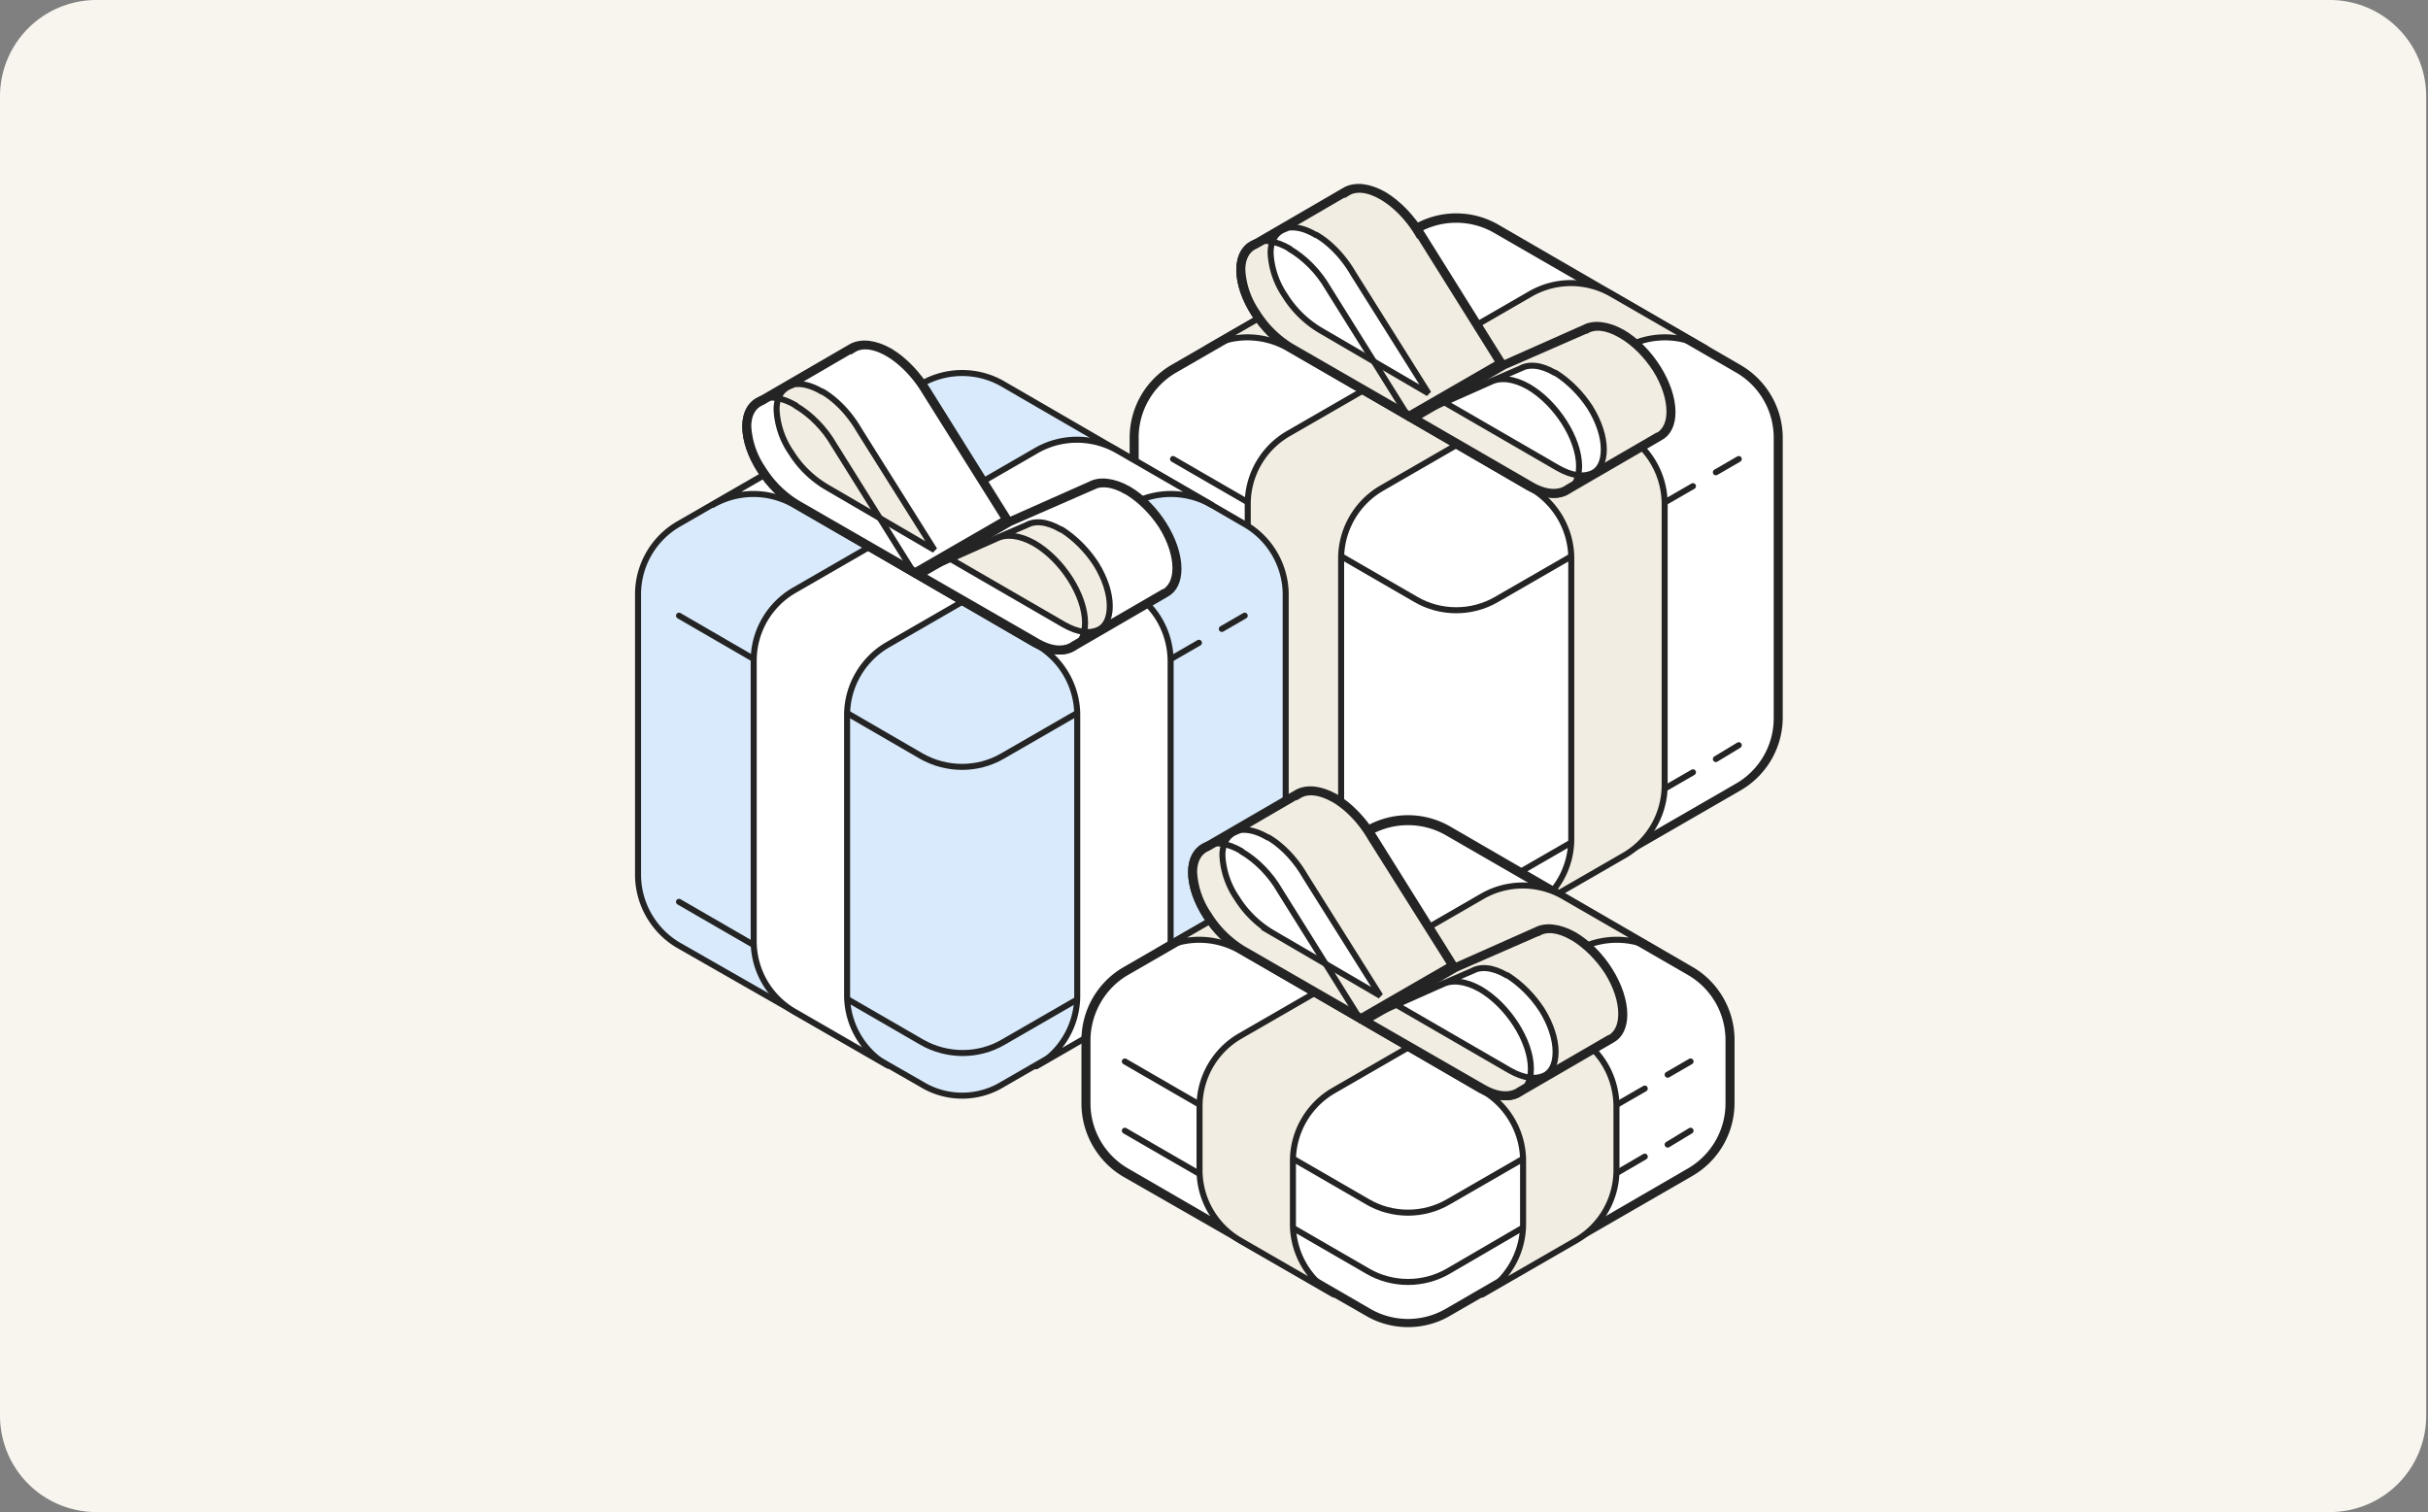 <svg xmlns="http://www.w3.org/2000/svg" width="403" height="251" fill="none"><rect width="100%" height="100%" fill="#808080" stroke="none"/><style><![CDATA[.B{stroke-linejoin:round}.C{fill:#fff}.D{fill:#f2ede2}.E{stroke-linecap:round}]]></style><path fill="#f8f5ef" d="M0 16A16 16 0 0 1 16 0h370.7a16 16 0 0 1 16 16v219a16 16 0 0 1-16 16H16a16 16 0 0 1-16-16V16Z"/><g stroke="#242424"><path d="M235.2 38.2c4-2.3 9-2.3 13 0l40.2 23.2a13 13 0 0 1 6.5 11.3v46.5a13 13 0 0 1-6.5 11.3l-40.2 23.2a13 13 0 0 1-13 0L195 130.5a13 13 0 0 1-6.5-11.3V72.3a13 13 0 0 1 6.5-10.9l40.2-23.2Z" class="C"/><g class="B"><path d="M235 37.7 194.7 61a13.5 13.5 0 0 0-6.7 11.7v46.5c0 4.8 2.6 9.3 6.7 11.7L235 154c4.1 2.5 9.3 2.5 13.4 0l40.2-23.2a13.5 13.5 0 0 0 6.8-11.7V72.7c0-4.8-2.6-9.3-6.8-11.7l-40.2-23.3a13.5 13.5 0 0 0-13.4 0Z"/><path d="M284.8 78.4l3.8-2.2m-93.9 0L235 99.5c4.1 2.4 9.3 2.4 13.4 0L281 80.7m3.8 45.3l3.8-2.3m-93.9 0L235 147c4.1 2.4 9.3 2.4 13.4 0l32.6-18.8" class="E"/><g class="D"><path d="M267.5 48.8a13.5 13.5 0 0 0-13.5 0L213.8 72a13.5 13.5 0 0 0-6.7 11.7v46.5a13.5 13.5 0 0 0 6.7 11.7l15.6 9a13.5 13.5 0 0 1-6.8-11.7V92.7c0-4.8 2.6-9.3 6.8-11.7l40.2-23.2c4.2-2.4 9.3-2.4 13.5 0l-15.6-9Z"/><path d="m269.6 72-40.2-23.2a13.5 13.5 0 0 0-13.5 0l-15.6 9c4.2-2.4 9.3-2.4 13.5 0L254 81c4.2 2.4 6.8 6.9 6.8 11.7v46.5A13.5 13.5 0 0 1 254 151l15.6-9a13.5 13.5 0 0 0 6.7-11.7V83.7c0-4.8-2.5-9.3-6.7-11.7v0Z"/></g></g><path d="M263.3 54.9c1.3-.8 3.3-.7 5.7.7 2.3 1.3 4.3 3.4 5.8 5.7 1.5 2.4 2.3 4.9 2.3 7 0 2-.7 3.2-1.7 3.9l-.3.1-15 8.7-.3.2c-1.3.7-3.3.7-5.8-.8l-19-11 14.7-8.6 13.5-5.9Z" class="D"/><use href="#B" class="C"/><g class="B"><use href="#C"/><use href="#D"/></g><path d="M223.7 32c1.3-.8 3.3-.7 5.7.7s4.6 3.8 6.1 6.4h.1l13.2 21.1-14.9 8.6-19.6-11.3a17.4 17.4 0 0 1-5.7-5.7 13.8 13.8 0 0 1-2.4-7c0-2 .8-3.3 2-3.9l.4-.2 14.6-8.5.5-.3z" class="D"/><path d="M213 38c1.4-.5 3.2-.3 5.4 1h.1c2.4 1.4 4.6 3.8 6.1 6.4l12.5 19.9-18-10.5a17.4 17.4 0 0 1-5.8-5.7 13.8 13.8 0 0 1-2.4-7v-.4c.1-2 1-3.1 2.2-3.6Z" class="C"/><g class="B"><path d="M236 38.8c-1.6-2.6-3.8-5-6.3-6.5-2.5-1.4-4.7-1.6-6.3-.8h0l-15.5 9h0c-1.3.7-2.2 2.1-2.2 4.3 0 4.6 3.8 10.5 8.4 13.1l19.8 11.5 15.6-9L236 38.8h0Z"/><use href="#E"/></g><path d="M153.2 64.2c4-2.3 9-2.3 13 0l40.2 23.2a13 13 0 0 1 6.5 11.3v46.5a13 13 0 0 1-6.5 11.3l-40.2 23.2a13 13 0 0 1-13 0L113 156.5a13 13 0 0 1-6.5-11.3V98.3a13 13 0 0 1 6.5-10.9l39.9-23 .3-.2Z" class="C"/><g fill="#d8eafb"><path d="M153.2 69.6c4-2.3 9-2.3 13 0l40.2 23.2a13 13 0 0 1 6.5 11.3v41a13 13 0 0 1-6.5 11.4l-40.2 23.2a13 13 0 0 1-13 0L113 156.5a13 13 0 0 1-6.5-11.3v-41.5a13 13 0 0 1 6.5-10.9l40.2-23.2Z"/><path d="M153 63.7 112.6 87a13.5 13.5 0 0 0-6.7 11.7v46.5c0 4.8 2.6 9.3 6.7 11.7L153 180c4.1 2.5 9.3 2.5 13.4 0l40.2-23.2a13.5 13.5 0 0 0 6.8-11.7V98.7c0-4.8-2.6-9.3-6.8-11.7l-40.2-23.3a13.5 13.5 0 0 0-13.4 0h0Z" class="B"/></g><path d="M202.8 104.4l3.8-2.2m-93.9 0l40.2 23.3c4.2 2.4 9.4 2.4 13.5 0l32.6-18.8m3.8 45.3l3.8-2.3m-93.9 0L153 173c4.2 2.4 9.4 2.4 13.5 0l32.6-18.8" class="B E"/><g class="C"><path d="M185.5 74.8a13.5 13.5 0 0 0-13.5 0L131.8 98a13.5 13.5 0 0 0-6.7 11.7v46.5a13.5 13.5 0 0 0 6.7 11.7l15.6 9a13.5 13.5 0 0 1-6.8-11.7v-46.5c0-4.8 2.6-9.3 6.8-11.7l40.2-23.2c4.2-2.4 9.3-2.4 13.5 0l-15.6-9v0Z" class="B"/><path d="m187.6 98-40.2-23.2a13.5 13.5 0 0 0-13.5 0l-15.6 9c4.2-2.4 9.3-2.4 13.5 0L172 107c4.2 2.4 6.8 6.9 6.8 11.7v46.5A13.5 13.5 0 0 1 172 177l15.6-9a13.5 13.5 0 0 0 6.7-11.7v-46.5c0-4.8-2.5-9.3-6.7-11.7Z" class="B"/><path d="M181.2 80.9c1.4-.8 3.4-.7 5.8.7l.2.1c2.1 1.3 4.1 3.3 5.6 5.6 1.5 2.4 2.3 4.9 2.3 7 0 2-.7 3.2-1.7 3.9l-.3.1-15 8.7-.3.2c-1.3.7-3.3.7-5.8-.8l-19.1-11 14.8-8.6 13.5-5.9Z"/></g><use href="#B" x="-82" y="26" class="D"/><g class="B"><use href="#C" x="-82" y="26"/><use href="#D" x="-82" y="26"/></g><path d="M141.7 58c1.3-.8 3.3-.7 5.7.7s4.6 3.8 6.1 6.3l13.3 21.2-14.9 8.6-19.6-11.3a17.4 17.4 0 0 1-5.7-5.7 13.8 13.8 0 0 1-2.4-7c0-2 .8-3.3 2-3.9l.4-.2 14.6-8.5.5-.3z" class="C"/><use href="#F" class="D"/><g class="B"><path d="M154 64.8c-1.6-2.6-3.8-5-6.3-6.5-2.5-1.4-4.7-1.6-6.3-.8h0l-15.5 9h0c-1.3.7-2.2 2.1-2.2 4.3 0 4.6 3.8 10.5 8.4 13.1l19.8 11.5 15.6-9L154 64.8h0Z"/><use href="#E" x="-82" y="26"/></g><path d="M227.2 138.2c4-2.3 9-2.3 13 0l40.2 23.2a13 13 0 0 1 6.5 11.3v10.5a13 13 0 0 1-6.5 11.2l-40.2 23.3a13 13 0 0 1-13 0L187 194.4a13 13 0 0 1-6.5-11.2v-10.5c0-4.6 2.5-9 6.5-11.3l40.2-23.2Z" class="C"/><g class="B"><path d="M227 137.7 186.7 161a13.5 13.5 0 0 0-6.7 11.7v10.5c0 4.8 2.6 9.3 6.7 11.7L227 218c4.1 2.4 9.3 2.4 13.4 0l40.2-23.2a13.5 13.5 0 0 0 6.8-11.7v-10.5c0-4.8-2.6-9.3-6.8-11.7l-40.2-23.3a13.5 13.5 0 0 0-13.4 0Z"/><path d="M276.8 178.4l3.8-2.2m-93.9 0l40.3 23.3c4.1 2.4 9.3 2.4 13.4 0l32.6-18.8m3.8 9.3l3.8-2.3m-93.9 0L227 211c4.1 2.4 9.3 2.4 13.4 0l32.6-19" class="E"/><g class="D"><path d="M259.5 148.8a13.5 13.5 0 0 0-13.5 0L205.8 172a13.5 13.5 0 0 0-6.7 11.7v10.5a13.5 13.5 0 0 0 6.7 11.7l15.6 9a13.5 13.5 0 0 1-6.8-11.7v-10.5c0-4.8 2.6-9.3 6.8-11.7l40.2-23.2c4.2-2.4 9.3-2.4 13.5 0l-15.6-9Z"/><path d="m261.6 172-40.2-23.2a13.5 13.5 0 0 0-13.5 0l-15.6 9c4.2-2.4 9.3-2.4 13.5 0L246 181c4.2 2.4 6.8 6.9 6.8 11.7v10.5a13.5 13.5 0 0 1-6.8 11.7l15.6-9a13.5 13.5 0 0 0 6.7-11.7v-10.5c0-4.8-2.5-9.3-6.7-11.7Z"/></g></g><path d="M255.3 154.9c1.3-.8 3.3-.7 5.7.7l.2.1c2.1 1.3 4.1 3.3 5.6 5.6 1.5 2.4 2.3 4.9 2.3 7 0 2-.7 3.2-1.7 3.9l-.3.1-15 8.7-.3.2c-1.3.7-3.3.7-5.8-.8l-19.1-11 14.8-8.6 13.5-5.9Z" class="D"/><use href="#B" x="-8" y="100" class="C"/><g class="B"><use href="#C" x="-8" y="100"/><use href="#D" x="-8" y="100"/></g><path d="M215.7 132c1.2-.7 3-.7 5.3.5l.4.2c2.4 1.4 4.6 3.8 6.1 6.4l13.3 21.1-14.9 8.6-19.6-11.3a17.4 17.4 0 0 1-5.7-5.7 13.8 13.8 0 0 1-2.4-7c0-2 .8-3.3 2-3.9l.4-.2 14.6-8.5.5-.3Z" class="D"/><use href="#F" x="74" y="74" class="C"/><g class="B"><path d="M228 138.8c-1.6-2.6-3.8-5-6.3-6.5-2.5-1.4-4.7-1.6-6.3-.8h0l-15.5 9h0c-1.3.7-2.2 2.1-2.2 4.3 0 4.6 3.8 10.5 8.4 13.1l19.8 11.5 15.6-9-13.5-21.6h0Z"/><use href="#E" x="-8" y="100"/></g></g><defs ><path id="B" d="M252.3 61.2c1.4-.8 3.4-.7 5.8.7h.1c2.2 1.4 4.2 3.4 5.7 5.7 1.5 2.4 2.3 4.9 2.3 7 0 2.2-.8 3.5-2 4-1.4.6-3.3.4-5.6-.9l-19-11 12.7-5.5Z"/><path id="C" d="M269.3 55.2c-2.5-1.4-4.8-1.6-6.3-.8l-13.5 6-15.6 9 19.8 11.5c2.6 1.4 4.9 1.6 6.4.7h0l15.5-9v0c1.3-.7 2-2.2 2-4.2 0-4.6-3.7-10.5-8.3-13.2h0Z"/><path id="D" d="M253.7 64.2c-2.5-1.4-4.7-1.6-6.3-.8l-13.5 6 19.8 11.5c4.6 2.6 8.4 1 8.4-3.5 0-4.6-3.8-10.5-8.4-13.2v0Z"/><path id="E" d="M214 41.3c2.6 1.5 4.9 3.9 6.4 6.5l13.5 21.6-19.8-11.5c-4.6-2.6-8.4-8.5-8.4-13.1s3.8-6.2 8.4-3.5h0Z"/><path id="F" d="M131 64c1.3-.5 3.2-.3 5.4 1h.1c2.4 1.4 4.6 3.8 6.1 6.4l12.5 19.9-18-10.5a17.4 17.4 0 0 1-5.8-5.7 13.8 13.8 0 0 1-2.4-7v-.4c.1-2 1-3.1 2.2-3.6Z"/></defs></svg>